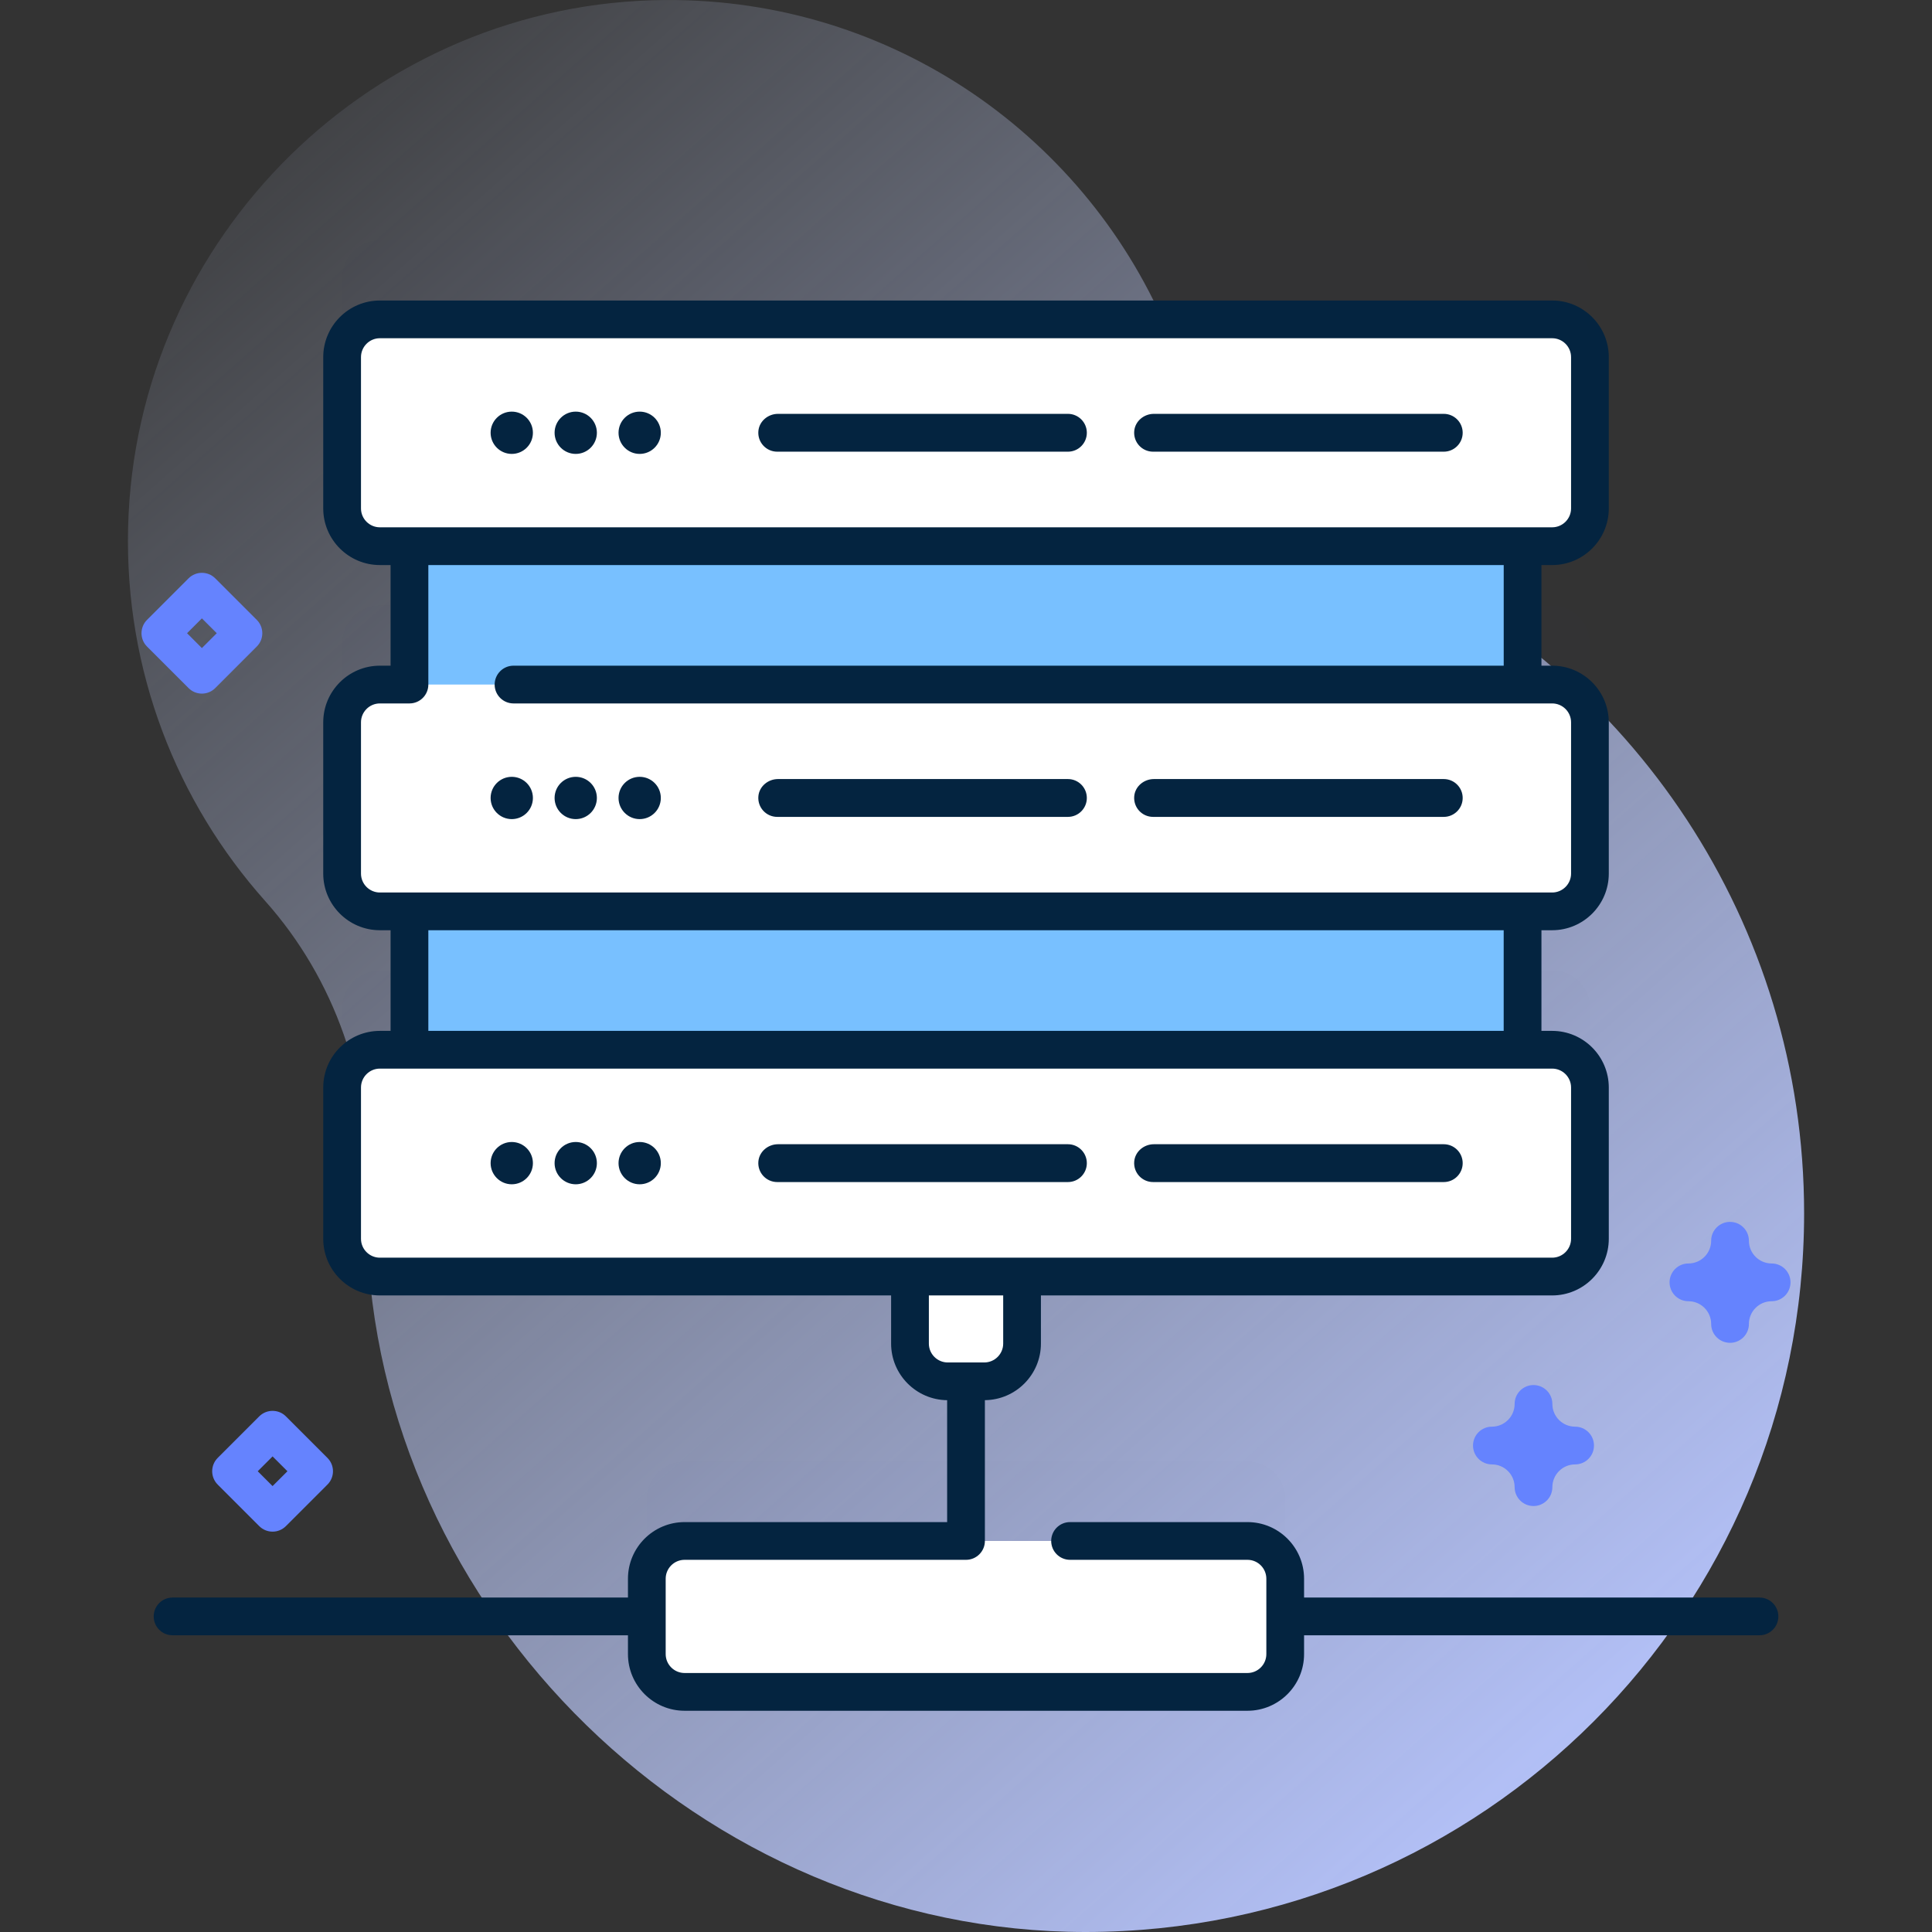 <svg xmlns="http://www.w3.org/2000/svg"
     x="0" y="0"
     width="72" height="72"
     viewBox="0 0 72 72"
     fill="none"
>
  <rect x="0" y="0" width="72" height="72" fill="#333333" stroke="none"/>
  <g clip-path="url(#clip0)">
    <path d="M43.605 12.566C40.591 5.159 33.301 -0.052 24.8 0.001C13.954 0.067 5.037 8.816 4.774 19.658C4.644 25.008 6.599 29.899 9.883 33.578C12.501 36.511 13.815 40.373 13.683 44.303C13.665 44.825 13.663 45.351 13.676 45.881C14.022 60.14 26.203 72.009 40.467 72C55.251 71.991 67.234 60.004 67.234 45.217C67.234 34.379 60.795 25.045 51.535 20.83C47.925 19.187 45.099 16.239 43.605 12.566Z" fill="url(#paint0_linear)"/>
    <g opacity="0.1">
      <path opacity="0.1" d="M57.845 8.949H14.158C13.38 8.949 12.75 9.579 12.75 10.357V15.993C12.75 16.771 13.38 17.401 14.158 17.401H57.844C58.622 17.401 59.252 16.771 59.252 15.993V10.357C59.252 9.579 58.622 8.949 57.845 8.949Z" fill="#042440"/>
      <path opacity="0.1" d="M57.845 22.558H14.158C13.38 22.558 12.75 23.189 12.75 23.966V29.603C12.75 30.381 13.38 31.011 14.158 31.011H57.844C58.622 31.011 59.252 30.381 59.252 29.603V23.966C59.252 23.189 58.622 22.558 57.845 22.558Z" fill="#042440"/>
      <path opacity="0.1" d="M57.845 36.168H14.158C13.38 36.168 12.75 36.798 12.75 37.576V43.212C12.75 43.99 13.38 44.62 14.158 44.62H57.844C58.622 44.62 59.252 43.99 59.252 43.212V37.576C59.252 36.798 58.622 36.168 57.845 36.168Z" fill="#042440"/>
      <path opacity="0.1" d="M46.489 54.474H25.513C24.736 54.474 24.105 55.104 24.105 55.881V58.69C24.105 59.468 24.736 60.098 25.513 60.098H46.489C47.266 60.098 47.897 59.468 47.897 58.69V55.881C47.897 55.104 47.266 54.474 46.489 54.474Z" fill="#042440"/>
    </g>
    <path d="M38.089 46.27V50.071C38.089 50.848 37.459 51.478 36.681 51.478H35.321C34.542 51.478 33.913 50.848 33.913 50.071V46.27H38.089Z" fill="white"/>
    <path d="M15.26 18.429H56.741V41.328H15.26V18.429Z" fill="#78c0ff"/>
    <path d="M57.845 20.355H14.158C13.38 20.355 12.75 19.724 12.75 18.947V13.31C12.75 12.532 13.38 11.902 14.158 11.902H57.844C58.622 11.902 59.252 12.532 59.252 13.31V18.947C59.252 19.724 58.622 20.355 57.845 20.355Z" fill="white"/>
    <path d="M19.072 16.916C19.507 16.916 19.86 16.563 19.86 16.128C19.86 15.693 19.507 15.34 19.072 15.34C18.637 15.34 18.284 15.693 18.284 16.128C18.284 16.563 18.637 16.916 19.072 16.916Z" fill="#042440"/>
    <path d="M21.456 16.916C21.891 16.916 22.244 16.563 22.244 16.128C22.244 15.693 21.891 15.34 21.456 15.34C21.021 15.34 20.668 15.693 20.668 16.128C20.668 16.563 21.021 16.916 21.456 16.916Z" fill="#042440"/>
    <path d="M23.839 16.916C24.274 16.916 24.627 16.563 24.627 16.128C24.627 15.693 24.274 15.34 23.839 15.34C23.404 15.34 23.051 15.693 23.051 16.128C23.051 16.563 23.404 16.916 23.839 16.916Z" fill="#042440"/>
    <path d="M39.798 15.423H28.995C28.627 15.423 28.298 15.692 28.263 16.059C28.223 16.479 28.552 16.833 28.965 16.833H39.798C40.187 16.833 40.503 16.518 40.503 16.128C40.503 15.739 40.187 15.423 39.798 15.423Z" fill="#042440"/>
    <path d="M53.804 15.423H43.002C42.634 15.423 42.305 15.692 42.27 16.059C42.23 16.479 42.559 16.833 42.972 16.833H53.804C54.194 16.833 54.51 16.518 54.51 16.128C54.51 15.739 54.194 15.423 53.804 15.423Z" fill="#042440"/>
    <path d="M57.845 33.964H14.158C13.38 33.964 12.75 33.334 12.75 32.556V26.919C12.75 26.142 13.38 25.511 14.158 25.511H57.844C58.622 25.511 59.252 26.142 59.252 26.919V32.556C59.252 33.334 58.622 33.964 57.845 33.964Z" fill="white"/>
    <path d="M19.072 30.526C19.507 30.526 19.86 30.173 19.86 29.738C19.86 29.302 19.507 28.95 19.072 28.95C18.637 28.95 18.284 29.302 18.284 29.738C18.284 30.173 18.637 30.526 19.072 30.526Z" fill="#042440"/>
    <path d="M21.456 30.526C21.891 30.526 22.244 30.173 22.244 29.738C22.244 29.302 21.891 28.95 21.456 28.95C21.021 28.95 20.668 29.302 20.668 29.738C20.668 30.173 21.021 30.526 21.456 30.526Z" fill="#042440"/>
    <path d="M23.839 30.526C24.274 30.526 24.627 30.173 24.627 29.738C24.627 29.302 24.274 28.95 23.839 28.95C23.404 28.95 23.051 29.302 23.051 29.738C23.051 30.173 23.404 30.526 23.839 30.526Z" fill="#042440"/>
    <path d="M39.798 29.033H28.995C28.627 29.033 28.298 29.302 28.263 29.668C28.223 30.089 28.552 30.443 28.965 30.443H39.798C40.187 30.443 40.503 30.127 40.503 29.738C40.503 29.348 40.187 29.033 39.798 29.033Z" fill="#042440"/>
    <path d="M53.804 29.033H43.002C42.634 29.033 42.305 29.302 42.27 29.668C42.23 30.089 42.559 30.443 42.972 30.443H53.804C54.194 30.443 54.51 30.127 54.51 29.738C54.51 29.348 54.194 29.033 53.804 29.033Z" fill="#042440"/>
    <path d="M57.845 47.573H14.158C13.38 47.573 12.75 46.943 12.75 46.166V40.529C12.75 39.751 13.38 39.121 14.158 39.121H57.844C58.622 39.121 59.252 39.751 59.252 40.529V46.166C59.252 46.943 58.622 47.573 57.845 47.573Z" fill="white"/>
    <path d="M19.072 44.135C19.507 44.135 19.86 43.782 19.86 43.347C19.86 42.912 19.507 42.559 19.072 42.559C18.637 42.559 18.284 42.912 18.284 43.347C18.284 43.782 18.637 44.135 19.072 44.135Z" fill="#042440"/>
    <path d="M21.456 44.135C21.891 44.135 22.244 43.782 22.244 43.347C22.244 42.912 21.891 42.559 21.456 42.559C21.021 42.559 20.668 42.912 20.668 43.347C20.668 43.782 21.021 44.135 21.456 44.135Z" fill="#042440"/>
    <path d="M23.839 44.135C24.274 44.135 24.627 43.782 24.627 43.347C24.627 42.912 24.274 42.559 23.839 42.559C23.404 42.559 23.051 42.912 23.051 43.347C23.051 43.782 23.404 44.135 23.839 44.135Z" fill="#042440"/>
    <path d="M39.798 42.642H28.995C28.627 42.642 28.298 42.911 28.263 43.278C28.223 43.698 28.552 44.052 28.965 44.052H39.798C40.187 44.052 40.503 43.737 40.503 43.347C40.503 42.958 40.187 42.642 39.798 42.642Z" fill="#042440"/>
    <path d="M53.804 42.642H43.002C42.634 42.642 42.305 42.911 42.27 43.278C42.23 43.698 42.559 44.052 42.972 44.052H53.804C54.194 44.052 54.51 43.737 54.51 43.347C54.51 42.958 54.194 42.642 53.804 42.642Z" fill="#042440"/>
    <path d="M46.489 63.051H25.513C24.736 63.051 24.105 62.421 24.105 61.643V58.834C24.105 58.057 24.736 57.427 25.513 57.427H46.489C47.266 57.427 47.897 58.057 47.897 58.834V61.643C47.897 62.421 47.266 63.051 46.489 63.051Z" fill="white"/>
    <path d="M65.571 59.536H48.599V58.835C48.599 57.671 47.653 56.724 46.489 56.724H39.878C39.489 56.724 39.175 57.038 39.175 57.427C39.175 57.815 39.489 58.13 39.878 58.13H46.489C46.877 58.13 47.193 58.446 47.193 58.835V61.643C47.193 62.032 46.877 62.348 46.489 62.348H25.513C25.124 62.348 24.808 62.032 24.808 61.643V58.835C24.808 58.446 25.124 58.13 25.513 58.13H36.001C36.389 58.13 36.704 57.815 36.704 57.427V52.18C37.857 52.168 38.792 51.227 38.792 50.071V48.277H57.844C59.008 48.277 59.955 47.33 59.955 46.166V40.529C59.955 39.365 59.008 38.418 57.844 38.418H57.445V34.667H57.844C59.008 34.667 59.955 33.72 59.955 32.556V26.919C59.955 25.755 59.008 24.808 57.844 24.808H57.445V21.058H57.844C59.008 21.058 59.955 20.111 59.955 18.947V13.31C59.955 12.146 59.008 11.199 57.844 11.199H14.157C12.993 11.199 12.046 12.146 12.046 13.31V18.947C12.046 20.111 12.993 21.058 14.157 21.058H14.556V24.808H14.157C12.993 24.808 12.046 25.755 12.046 26.919V32.556C12.046 33.72 12.993 34.667 14.157 34.667H14.556V38.418H14.157C12.993 38.418 12.046 39.365 12.046 40.529V46.166C12.046 47.33 12.993 48.277 14.157 48.277H33.209V50.071C33.209 51.227 34.144 52.168 35.297 52.181V56.724H25.513C24.349 56.724 23.402 57.671 23.402 58.835V59.536H6.431C6.042 59.536 5.728 59.851 5.728 60.239C5.728 60.628 6.042 60.942 6.431 60.942H23.402V61.644C23.402 62.807 24.349 63.755 25.513 63.755H46.489C47.653 63.755 48.599 62.808 48.599 61.644V60.942H65.571C65.959 60.942 66.274 60.628 66.274 60.239C66.274 59.851 65.959 59.536 65.571 59.536ZM13.453 18.947V13.31C13.453 12.921 13.769 12.605 14.157 12.605H57.844C58.233 12.605 58.549 12.921 58.549 13.31V18.947C58.549 19.335 58.233 19.651 57.844 19.651H14.157C13.769 19.651 13.453 19.335 13.453 18.947ZM13.453 32.556V26.919C13.453 26.531 13.769 26.215 14.157 26.215H15.26C15.649 26.215 15.963 25.9 15.963 25.512C15.963 25.51 15.963 25.508 15.963 25.507V21.058H56.039V24.808H19.137C18.749 24.808 18.434 25.123 18.434 25.512C18.434 25.9 18.749 26.215 19.137 26.215H57.844C58.233 26.215 58.549 26.531 58.549 26.919V32.556C58.549 32.945 58.233 33.261 57.844 33.261H14.157C13.769 33.261 13.453 32.945 13.453 32.556ZM15.963 34.667H56.038V38.418H15.963V34.667ZM13.453 46.166V40.529C13.453 40.14 13.769 39.824 14.157 39.824H57.844C58.233 39.824 58.549 40.14 58.549 40.529V46.166C58.549 46.554 58.233 46.87 57.844 46.87H14.157C13.769 46.87 13.453 46.554 13.453 46.166ZM34.616 50.071V48.277H37.386V50.071C37.386 50.459 37.07 50.775 36.681 50.775H35.32C34.932 50.775 34.616 50.459 34.616 50.071Z" fill="#042440"/>
    <path d="M57.149 56.125C56.761 56.125 56.446 55.81 56.446 55.422C56.446 54.955 56.066 54.574 55.599 54.574C55.21 54.574 54.895 54.26 54.895 53.871C54.895 53.483 55.21 53.168 55.599 53.168C56.066 53.168 56.446 52.788 56.446 52.321C56.446 51.932 56.761 51.617 57.149 51.617C57.538 51.617 57.852 51.932 57.852 52.321C57.852 52.788 58.233 53.168 58.7 53.168C59.088 53.168 59.403 53.483 59.403 53.871C59.403 54.26 59.088 54.574 58.7 54.574C58.233 54.574 57.852 54.955 57.852 55.422C57.852 55.81 57.538 56.125 57.149 56.125Z" fill="#6583FE"/>
    <path d="M64.474 50.043C64.085 50.043 63.77 49.729 63.77 49.34C63.77 48.873 63.39 48.493 62.923 48.493C62.534 48.493 62.22 48.178 62.22 47.789C62.22 47.401 62.534 47.086 62.923 47.086C63.39 47.086 63.77 46.706 63.77 46.239C63.77 45.85 64.085 45.536 64.474 45.536C64.862 45.536 65.177 45.85 65.177 46.239C65.177 46.706 65.557 47.086 66.024 47.086C66.413 47.086 66.727 47.401 66.727 47.789C66.727 48.178 66.413 48.493 66.024 48.493C65.557 48.493 65.177 48.873 65.177 49.34C65.177 49.729 64.862 50.043 64.474 50.043Z" fill="#6583FE"/>
    <path d="M7.524 25.849C7.344 25.849 7.165 25.78 7.027 25.643L5.479 24.095C5.205 23.821 5.205 23.375 5.479 23.101L7.027 21.553C7.302 21.279 7.747 21.279 8.021 21.553L9.569 23.101C9.844 23.375 9.844 23.821 9.569 24.095L8.021 25.643C7.884 25.78 7.704 25.849 7.524 25.849ZM6.971 23.598L7.524 24.152L8.078 23.598L7.524 23.045L6.971 23.598Z" fill="#6583FE"/>
    <path d="M10.158 57.08C9.978 57.08 9.798 57.011 9.661 56.874L8.113 55.326C7.839 55.051 7.839 54.606 8.113 54.332L9.661 52.784C9.936 52.51 10.381 52.51 10.655 52.784L12.203 54.332C12.478 54.606 12.478 55.051 12.203 55.326L10.655 56.874C10.518 57.011 10.338 57.08 10.158 57.08ZM9.605 54.829L10.158 55.382L10.712 54.829L10.158 54.276L9.605 54.829Z" fill="#6583FE"/>
  </g>
  <defs>
    <linearGradient id="paint0_linear" x1="2.287" y1="1.96" x2="60.861" y2="68.191" gradientUnits="userSpaceOnUse">
      <stop stop-color="#D2DEFF" stop-opacity="0"/>
      <stop offset="1" stop-color="#B7C5FF"/>
    </linearGradient>
    <clipPath id="clip0">
      <rect width="72" height="72" fill="white"/>
    </clipPath>
  </defs>
</svg>
